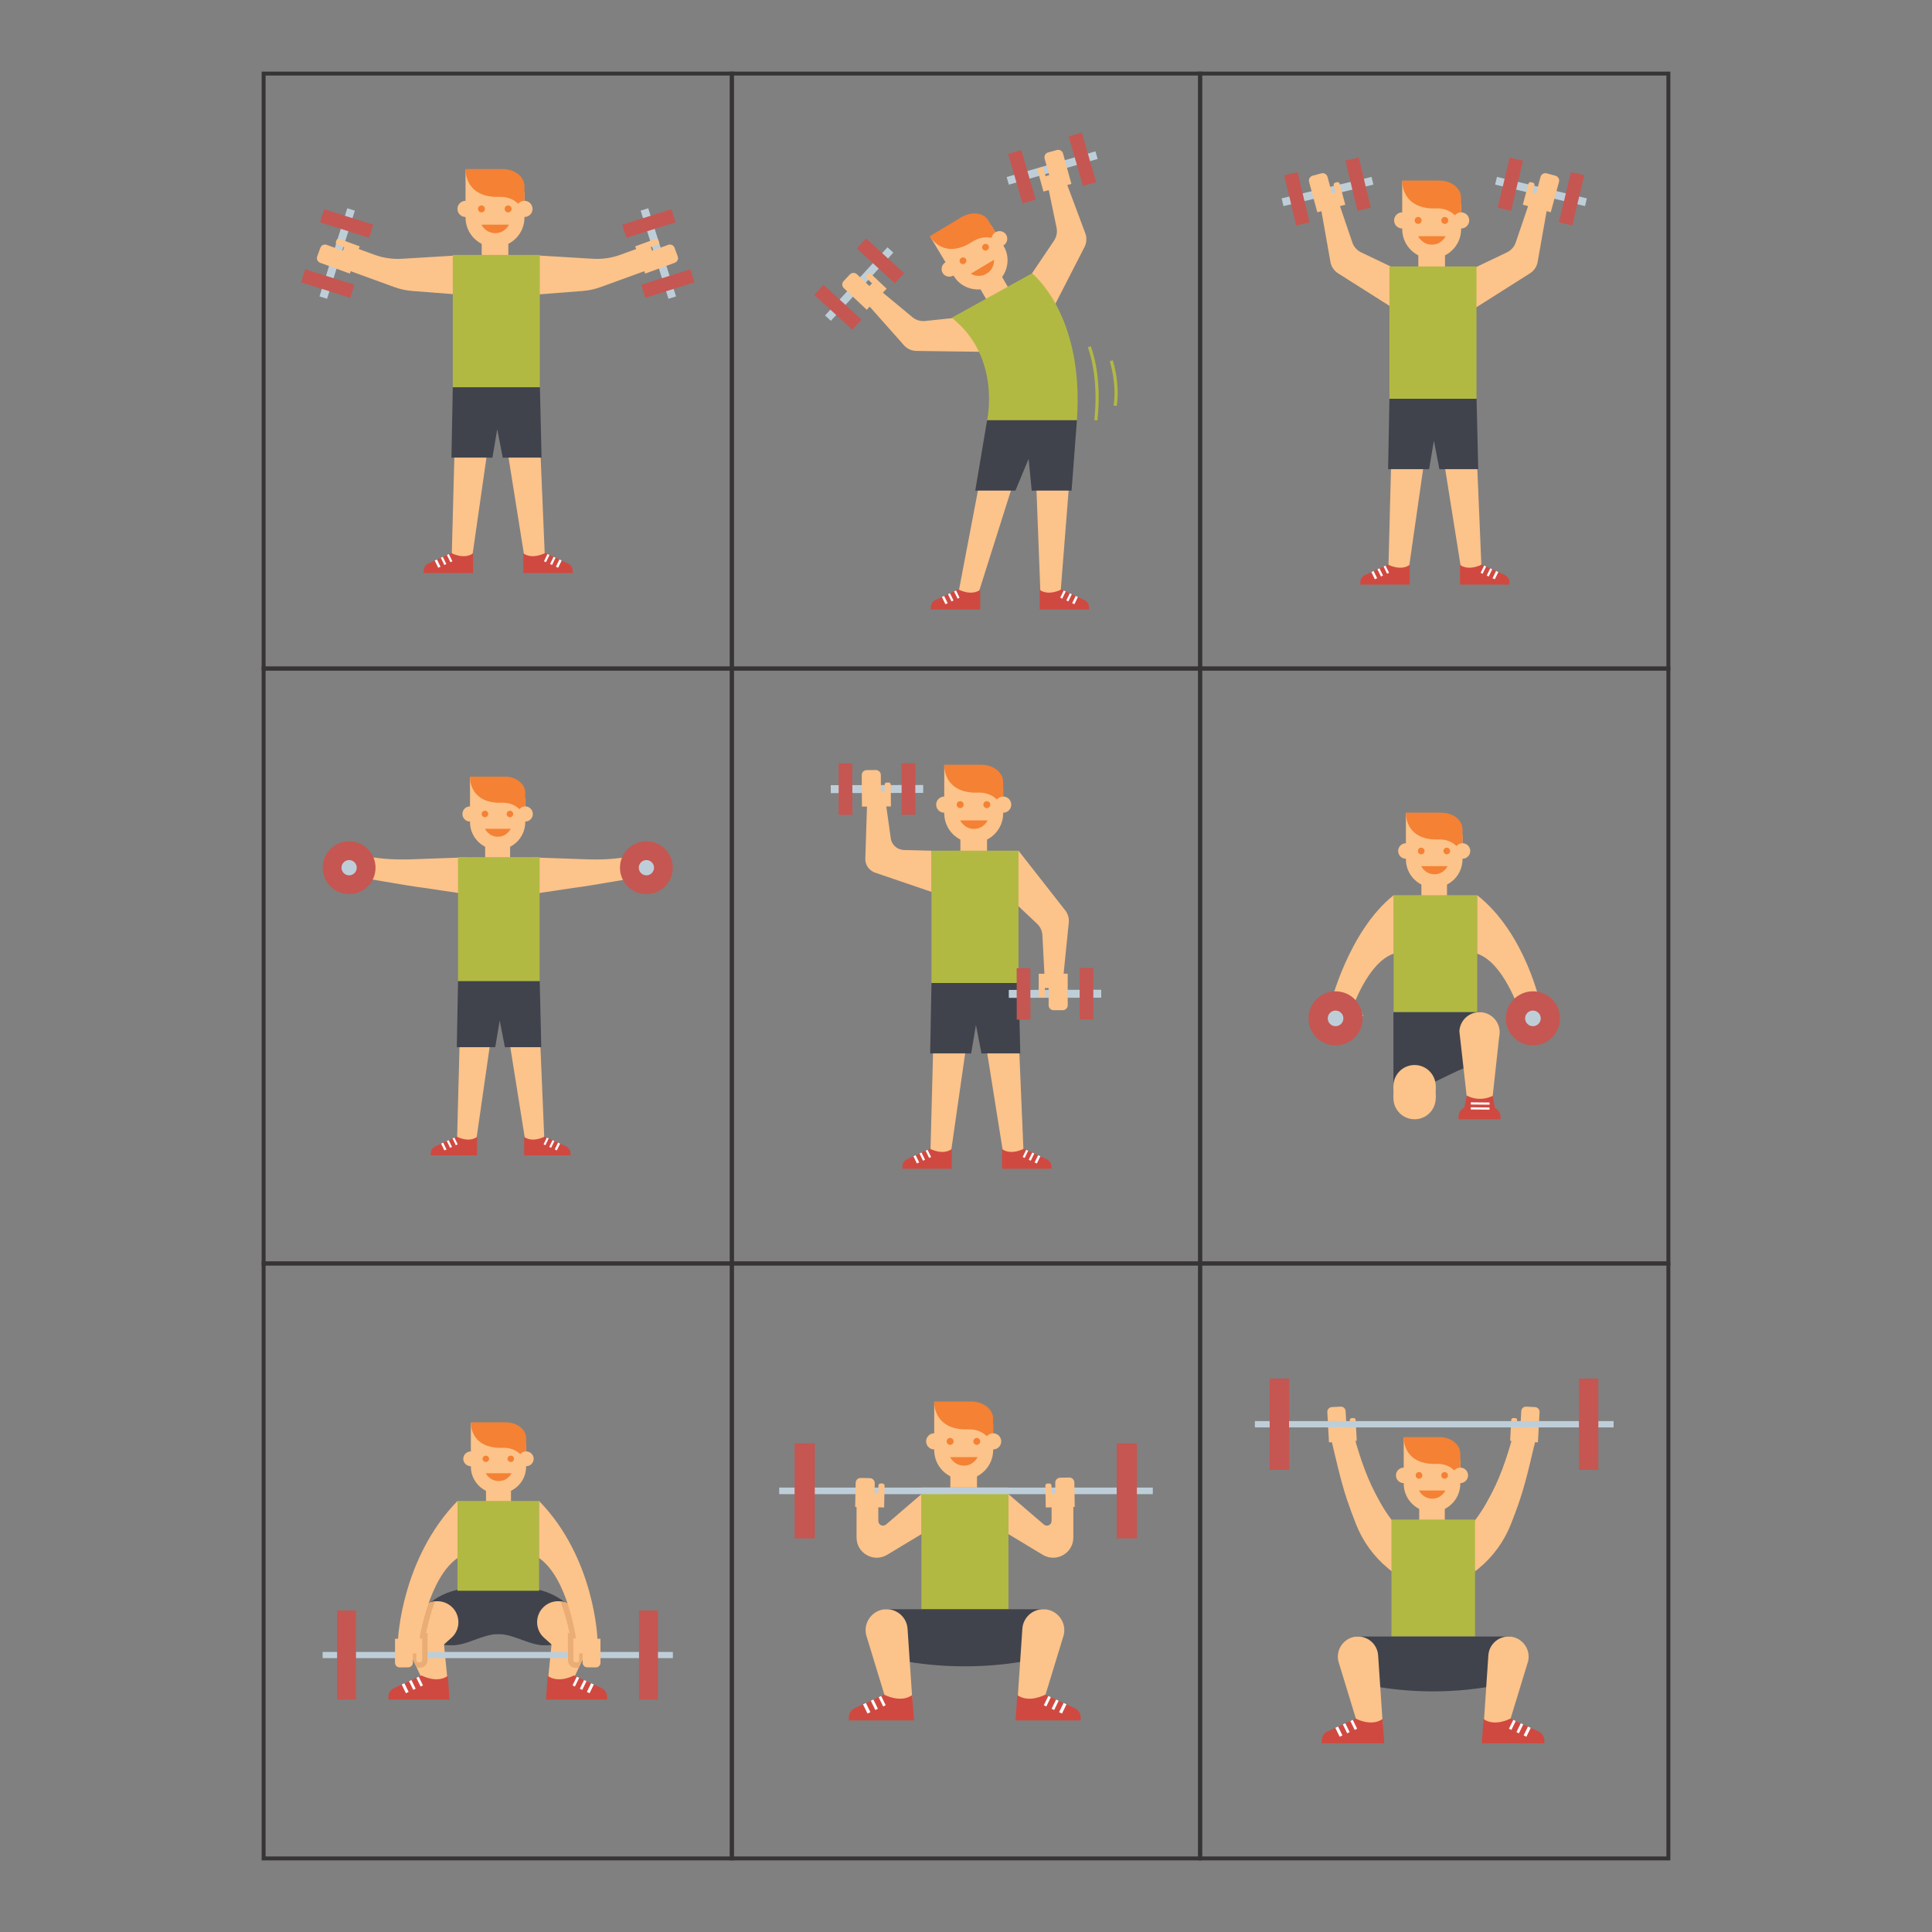 <?xml version="1.0" encoding="UTF-8"?>
<!DOCTYPE svg PUBLIC "-//W3C//DTD SVG 1.1//EN" "http://www.w3.org/Graphics/SVG/1.1/DTD/svg11.dtd">
<!-- Creator: CorelDRAW 2018 (64-Bit) -->
<svg xmlns="http://www.w3.org/2000/svg" xml:space="preserve" width="3.413in" height="3.413in" version="1.1" style="shape-rendering:geometricPrecision; text-rendering:geometricPrecision; image-rendering:optimizeQuality; fill-rule:evenodd; clip-rule:evenodd"
viewBox="0 0 3413.33 3413.33"
 xmlns:xlink="http://www.w3.org/1999/xlink">
 <rect x="0" y="0" width="3413.33" height="3413.33" fill="#808080" stroke="none"/>
 <defs>
  <style type="text/css">
   <![CDATA[
    .str0 {stroke:#373435;stroke-width:6.94;stroke-miterlimit:2.613}
    .fil0 {fill:none}
    .fil6 {fill:#FEFEFE;fill-rule:nonzero}
    .fil1 {fill:#FCC38A;fill-rule:nonzero}
    .fil2 {fill:#F48134;fill-rule:nonzero}
    .fil10 {fill:#E9AD75;fill-rule:nonzero}
    .fil9 {fill:#E3A973;fill-rule:nonzero}
    .fil5 {fill:#D04940;fill-rule:nonzero}
    .fil8 {fill:#C65651;fill-rule:nonzero}
    .fil7 {fill:#BECED9;fill-rule:nonzero}
    .fil3 {fill:#B2B943;fill-rule:nonzero}
    .fil4 {fill:#40434C;fill-rule:nonzero}
   ]]>
  </style>
 </defs>
 <g id="Layer_x0020_1">
  <rect class="fil0" x="-0" y="-0" width="3413.33" height="3413.33"/>
  <g id="_1874316295680">
   <g>
    <path class="fil1" d="M1786.64 1589.04l44.81 42.29c6.14,5.4 9.81,13.06 10.19,21.22l3.87 74.38 33 -0.63 9.83 -97.33c0.57,-8.12 -2.17,-16.12 -7.61,-22.18l-81.31 -103.86 -12.78 86.12z"/>
    <path class="fil1" d="M1720.29 1488.95l0 0c-28.76,0 -52.07,-23.31 -52.07,-52.07l0 -84.43 104.14 39.8 0 44.63c0,28.76 -23.31,52.07 -52.07,52.07z"/>
    <path class="fil2" d="M1668.24 1351.14c0,0 -2.69,46 51.05,49.19l11.03 0c10.55,0 20.63,3.43 27.89,9.47l14.15 11.78 0 -40.02c0,-8.21 -4.2,-16.08 -11.64,-21.81l0 0c-7.18,-5.53 -16.8,-8.62 -26.83,-8.62l-65.65 0z"/>
    <path class="fil2" d="M1702.5 1421.58c0,3.38 -2.74,6.12 -6.12,6.12 -3.38,0 -6.13,-2.74 -6.13,-6.12 0,-3.38 2.74,-6.13 6.13,-6.13 3.38,0 6.12,2.74 6.12,6.13z"/>
    <path class="fil2" d="M1749.59 1421.58c0,3.38 -2.74,6.12 -6.13,6.12 -3.38,0 -6.12,-2.74 -6.12,-6.12 0,-3.38 2.74,-6.13 6.12,-6.13 3.39,0 6.13,2.74 6.13,6.13z"/>
    <path class="fil2" d="M1696.38 1449.47c0,0 7.1,14.91 24.37,14.91 17.27,0 24.13,-14.91 24.13,-14.91l-48.5 0z"/>
    <path class="fil1" d="M1786.64 1421.58c0,7.88 -6.39,14.28 -14.28,14.28 -7.89,0 -14.28,-6.39 -14.28,-14.28 0,-7.89 6.39,-14.28 14.28,-14.28 7.89,0 14.28,6.39 14.28,14.28z"/>
    <path class="fil1" d="M1682.5 1421.58c0,7.88 -6.39,14.28 -14.28,14.28 -7.88,0 -14.28,-6.39 -14.28,-14.28 0,-7.89 6.39,-14.28 14.28,-14.28 7.89,0 14.28,6.39 14.28,14.28z"/>
    <polygon class="fil1" points="1696.75,1515.6 1743.83,1515.6 1743.83,1473.04 1696.75,1473.04 "/>
    <polygon class="fil3" points="1645.68,1736.7 1799.42,1736.7 1799.42,1502.93 1645.68,1502.93 "/>
    <polygon class="fil4" points="1645.68,1736.7 1643.32,1861.09 1715.76,1861.09 1724.22,1810.81 1733.97,1861.09 1802.53,1861.09 1799.63,1736.7 "/>
    <polygon class="fil1" points="1800.96,1861.09 1808.74,2045.25 1773.59,2045.25 1744.2,1861.09 "/>
    <polygon class="fil1" points="1705.18,1861.09 1678.72,2045.25 1643.59,2045.25 1648.43,1861.09 "/>
    <path class="fil5" d="M1857.56 2064.97l0 -4.01c0,-5.68 -3.37,-10.81 -8.59,-13.06l-40.04 -18.41c0,0 -22.29,12.3 -38.59,0.64l0 34.84 87.22 0z"/>
    <polygon class="fil6" points="1827.86,2053.69 1831.83,2055.57 1838.04,2042.84 1834.07,2040.96 "/>
    <polygon class="fil6" points="1817.55,2048.96 1821.06,2050.68 1827.28,2037.95 1823.76,2036.24 "/>
    <polygon class="fil6" points="1806.82,2044.09 1810.3,2045.79 1816.51,2033.06 1813.03,2031.37 "/>
    <path class="fil5" d="M1594.25 2064.97l0 -4.01c0,-5.68 3.37,-10.81 8.59,-13.06l40.04 -18.41c0,0 22.29,12.3 38.59,0.64l0 34.84 -87.22 0z"/>
    <polygon class="fil6" points="1623.95,2053.69 1619.98,2055.57 1613.77,2042.84 1617.74,2040.96 "/>
    <polygon class="fil6" points="1634.27,2048.96 1630.75,2050.68 1624.54,2037.95 1628.06,2036.24 "/>
    <polygon class="fil6" points="1644.99,2044.09 1641.52,2045.79 1635.31,2033.06 1638.78,2031.37 "/>
    <polygon class="fil7" points="1467.75,1401.19 1631.06,1400.87 1631.03,1386.86 1467.72,1387.18 "/>
    <polygon class="fil8" points="1481.77,1439.7 1505.97,1439.65 1505.8,1348.57 1481.59,1348.62 "/>
    <polygon class="fil8" points="1592.98,1439.48 1617.19,1439.43 1617.01,1348.35 1592.8,1348.4 "/>
    <path class="fil1" d="M1645.68 1502.93l-48.91 -1.18c-11.64,-0.54 -21.57,-9.2 -23,-20.76 -0.01,-0.08 -0.02,-0.16 -0.03,-0.24l-8.95 -63.66 -32.89 2.89 -3.15 97.77c0,0.08 0,0.16 0,0.24 0.07,11.25 7.88,21 18.65,24.23l98.26 33.5 0 -72.79z"/>
    <path class="fil1" d="M1556.4 1399.58l6.63 -0.04 -0.08 -13.27c-0.01,-2.02 1.62,-3.68 3.65,-3.69l3.5 -0.02c2.03,-0.01 3.68,1.62 3.69,3.65l0.24 38.56 -51.21 0.32 -0.35 -55.69c-0.03,-4.87 3.89,-8.83 8.75,-8.86l16.13 -0.1c4.87,-0.03 8.83,3.89 8.86,8.75l0.19 30.39z"/>
    <polygon class="fil7" points="1782.3,1762.96 1945.61,1762.65 1945.59,1748.63 1782.27,1748.95 "/>
    <polygon class="fil8" points="1796.33,1801.46 1820.53,1801.42 1820.35,1710.34 1796.15,1710.39 "/>
    <polygon class="fil8" points="1907.54,1801.25 1931.74,1801.2 1931.56,1710.13 1907.36,1710.17 "/>
    <path class="fil1" d="M1852.6 1745.62l-6.63 0.01 0.02 13.26c0,2.03 -1.63,3.67 -3.66,3.68l-3.51 0c-2.02,0 -3.67,-1.63 -3.67,-3.66l-0.07 -38.57 51.22 -0.09 0.1 55.69c0.01,4.86 -3.93,8.81 -8.79,8.82l-16.13 0.03c-4.86,0.01 -8.81,-3.93 -8.82,-8.79l-0.06 -30.39z"/>
   </g>
   <g>
    <polygon class="fil7" points="1180.98,527.91 1131.87,372.14 1145.23,367.93 1194.34,523.69 "/>
    <polygon class="fil8" points="1140.04,526.18 1132.76,503.1 1219.6,475.72 1226.88,498.81 "/>
    <polygon class="fil8" points="1106.6,420.11 1099.33,397.03 1186.17,369.65 1193.44,392.74 "/>
    <polygon class="fil7" points="577.83,527.91 626.93,372.14 613.57,367.93 564.47,523.69 "/>
    <polygon class="fil8" points="618.76,526.18 626.03,503.1 539.2,475.72 531.92,498.81 "/>
    <polygon class="fil8" points="652.2,420.11 659.48,397.03 572.64,369.65 565.36,392.74 "/>
    <path class="fil1" d="M1151.96 442.98l-2.25 -6.23 12.45 -4.55c1.91,-0.69 2.88,-2.8 2.19,-4.7l-1.2 -3.3c-0.69,-1.91 -2.8,-2.89 -4.7,-2.19l-36.23 13.22 17.54 48.15 52.31 -19.08c4.58,-1.67 6.94,-6.72 5.27,-11.3l-5.52 -15.17c-1.68,-4.57 -6.73,-6.93 -11.29,-5.26l-28.57 10.41z"/>
    <path class="fil1" d="M942.27 450.83l105.39 6.36c16.32,0.98 32.67,-1.39 48.04,-6.98l49.8 -18.09 14.26 39.21 -98.76 35.9c-10.16,3.7 -20.78,6 -31.57,6.83l-96.45 7.51 9.31 -70.74z"/>
    <path class="fil1" d="M605.79 442.98l2.27 -6.23 -12.46 -4.55c-1.9,-0.69 -2.88,-2.8 -2.19,-4.7l1.2 -3.3c0.69,-1.91 2.8,-2.89 4.7,-2.19l36.23 13.22 -17.53 48.15 -52.32 -19.08c-4.57,-1.67 -6.93,-6.72 -5.26,-11.3l5.52 -15.17c1.66,-4.57 6.72,-6.93 11.28,-5.26l28.56 10.41z"/>
    <path class="fil1" d="M815.48 450.83l-105.37 6.36c-16.32,0.98 -32.69,-1.39 -48.06,-6.98l-49.78 -18.09 -14.26 39.21 98.76 35.9c10.16,3.7 20.78,6 31.55,6.83l96.45 7.51 -9.31 -70.74z"/>
    <path class="fil1" d="M874.54 436.45l0 0c-28.75,0 -52.07,-23.31 -52.07,-52.07l0 -84.43 104.14 39.8 0 44.63c0,28.76 -23.32,52.07 -52.07,52.07z"/>
    <path class="fil2" d="M822.5 298.64c0,0 -2.68,46 51.06,49.19l11.03 0c10.54,0 20.62,3.43 27.88,9.47l14.15 11.78 0 -40.02c0,-8.21 -4.2,-16.08 -11.64,-21.81l0 0c-7.18,-5.52 -16.81,-8.62 -26.83,-8.62l-65.65 0z"/>
    <path class="fil2" d="M856.76 369.08c0,3.38 -2.74,6.13 -6.13,6.13 -3.39,0 -6.12,-2.74 -6.12,-6.13 0,-3.38 2.74,-6.13 6.12,-6.13 3.39,0 6.13,2.74 6.13,6.13z"/>
    <path class="fil2" d="M903.84 369.08c0,3.38 -2.74,6.13 -6.12,6.13 -3.39,0 -6.12,-2.74 -6.12,-6.13 0,-3.38 2.74,-6.13 6.12,-6.13 3.39,0 6.12,2.74 6.12,6.13z"/>
    <path class="fil2" d="M850.64 396.97c0,0 7.1,14.91 24.37,14.91 17.28,0 24.13,-14.91 24.13,-14.91l-48.5 0z"/>
    <path class="fil1" d="M940.89 369.08c0,7.89 -6.39,14.28 -14.28,14.28 -7.89,0 -14.28,-6.39 -14.28,-14.28 0,-7.89 6.39,-14.28 14.28,-14.28 7.89,0 14.28,6.39 14.28,14.28z"/>
    <path class="fil1" d="M836.75 369.08c0,7.89 -6.39,14.28 -14.28,14.28 -7.89,0 -14.28,-6.39 -14.28,-14.28 0,-7.89 6.39,-14.28 14.28,-14.28 7.89,0 14.28,6.39 14.28,14.28z"/>
    <polygon class="fil1" points="851,463.1 898.09,463.1 898.09,420.54 851,420.54 "/>
    <polygon class="fil3" points="799.93,684.2 953.68,684.2 953.68,450.43 799.93,450.43 "/>
    <polygon class="fil4" points="799.93,684.2 797.58,808.59 870.02,808.59 878.48,758.31 888.23,808.59 956.78,808.59 953.89,684.2 "/>
    <polygon class="fil1" points="955.22,808.59 962.99,992.75 927.85,992.75 898.47,808.59 "/>
    <polygon class="fil1" points="859.44,808.59 832.98,992.75 797.84,992.75 802.69,808.59 "/>
    <path class="fil5" d="M1011.81 1012.47l0 -4.02c0,-5.68 -3.37,-10.81 -8.58,-13.06l-40.04 -18.41c0,0 -22.28,12.3 -38.61,0.64l0 34.84 87.23 0z"/>
    <polygon class="fil6" points="982.11,1001.19 986.08,1003.06 992.29,990.34 988.33,988.46 "/>
    <polygon class="fil6" points="971.81,996.46 975.31,998.18 981.52,985.45 978.01,983.73 "/>
    <polygon class="fil6" points="961.08,991.59 964.55,993.29 970.76,980.56 967.29,978.87 "/>
    <path class="fil5" d="M748.51 1012.47l0 -4.02c0,-5.68 3.37,-10.81 8.58,-13.06l40.04 -18.41c0,0 22.3,12.3 38.61,0.64l0 34.84 -87.23 0z"/>
    <polygon class="fil6" points="778.21,1001.19 774.24,1003.06 768.04,990.34 772.01,988.46 "/>
    <polygon class="fil6" points="788.51,996.46 785,998.18 778.8,985.45 782.31,983.73 "/>
    <polygon class="fil6" points="799.24,991.59 795.77,993.29 789.57,980.56 793.04,978.87 "/>
   </g>
   <g>
    <path class="fil1" d="M2686.09 2522.24l-6.37 -0.35 0.69 -12.72c0.1,-1.94 -1.38,-3.6 -3.33,-3.7l-3.37 -0.19c-1.93,-0.11 -3.59,1.38 -3.71,3.32l-2.01 36.97 49.13 2.71 2.9 -53.4c0.26,-4.67 -3.33,-8.65 -7.99,-8.91l-15.47 -0.85c-4.66,-0.26 -8.66,3.31 -8.9,7.98l-1.58 29.14z"/>
    <path class="fil1" d="M2471.37 2701.81c0.34,-2.41 -9.59,-12.24 -11.31,-14.52 -3.93,-5.23 -7.74,-10.55 -11.35,-16.01 -6.85,-10.34 -12.81,-21.31 -18.57,-32.29 -19.87,-37.95 -31.43,-77.67 -42.62,-118.78l-39.01 9.08c10.14,40.17 18.21,80.94 31.29,120.31 4.81,14.45 10.22,28.73 15.8,42.96 11.98,30.49 31.49,57.46 56.75,78.31l6.75 5.57c0,0 12.29,-74.62 12.29,-74.64z"/>
    <path class="fil1" d="M2378.97 2522.24l6.35 -0.35 -0.69 -12.72c-0.1,-1.94 1.38,-3.6 3.32,-3.7l3.37 -0.19c1.95,-0.11 3.61,1.38 3.71,3.32l2.01 36.97 -49.11 2.71 -2.92 -53.4c-0.24,-4.67 3.32,-8.65 7.99,-8.91l15.47 -0.85c4.67,-0.26 8.66,3.31 8.9,7.98l1.6 29.14z"/>
    <path class="fil1" d="M2593.7 2701.81c-0.37,-2.41 9.57,-12.24 11.29,-14.52 3.93,-5.23 7.75,-10.55 11.37,-16.01 6.83,-10.34 12.8,-21.31 18.56,-32.29 19.87,-37.95 31.43,-77.67 42.62,-118.78l39.03 9.08c-10.16,40.17 -18.23,80.94 -31.3,120.31 -4.81,14.45 -10.22,28.73 -15.8,42.96 -11.98,30.49 -31.47,57.46 -56.76,78.31l-6.75 5.57c0,0 -12.27,-74.62 -12.27,-74.64z"/>
    <path class="fil1" d="M2529.99 2671.28l0 0c-27.62,0 -50,-22.39 -50,-50l0 -81.07 99.98 38.21 0 42.86c0,27.61 -22.39,50 -49.98,50z"/>
    <path class="fil2" d="M2480.01 2538.95c0,0 -2.59,44.17 49.01,47.23l10.6 0c10.12,0 19.79,3.29 26.76,9.09l13.59 11.32 0 -38.43c0,-7.89 -4.02,-15.44 -11.17,-20.94l0 0c-6.89,-5.31 -16.14,-8.28 -25.75,-8.28l-63.04 0z"/>
    <path class="fil2" d="M2512.89 2606.59c0,3.25 -2.63,5.88 -5.88,5.88 -3.24,0 -5.88,-2.63 -5.88,-5.88 0,-3.25 2.64,-5.88 5.88,-5.88 3.24,0 5.88,2.63 5.88,5.88z"/>
    <path class="fil2" d="M2558.11 2606.59c0,3.25 -2.63,5.88 -5.88,5.88 -3.24,0 -5.88,-2.63 -5.88,-5.88 0,-3.25 2.64,-5.88 5.88,-5.88 3.24,0 5.88,2.63 5.88,5.88z"/>
    <path class="fil2" d="M2507.02 2633.37c0,0 6.81,14.31 23.4,14.31 16.59,0 23.18,-14.31 23.18,-14.31l-46.57 0z"/>
    <path class="fil1" d="M2593.7 2606.59c0,7.57 -6.15,13.7 -13.73,13.7 -7.56,0 -13.7,-6.14 -13.7,-13.7 0,-7.57 6.14,-13.71 13.7,-13.71 7.58,0 13.73,6.14 13.73,13.71z"/>
    <path class="fil1" d="M2493.69 2606.59c0,7.57 -6.14,13.7 -13.7,13.7 -7.58,0 -13.71,-6.14 -13.71,-13.7 0,-7.57 6.13,-13.71 13.71,-13.71 7.56,0 13.7,6.14 13.7,13.71z"/>
    <polygon class="fil1" points="2507.38,2696.87 2552.57,2696.87 2552.57,2656 2507.38,2656 "/>
    <polygon class="fil3" points="2458.33,2891.32 2605.96,2891.32 2605.96,2684.7 2458.33,2684.7 "/>
    <polygon class="fil7" points="2217.04,2521.86 2850.81,2521.86 2850.81,2510.7 2217.04,2510.7 "/>
    <path class="fil4" d="M2667.85 2891.32l-272.09 0 0 82.81 40.78 6.52c62.88,10.06 126.97,10.09 189.87,0.07l41.44 -6.6 0 -82.81z"/>
    <path class="fil1" d="M2364.52 2934.98l34.19 111.94 44.3 0 -8.19 -121.83c-0.99,-18.93 -16.63,-33.78 -35.58,-33.78l0 0c-22.91,0 -39.88,21.33 -34.71,43.66z"/>
    <path class="fil1" d="M2699.78 2934.98l-34.2 111.94 -44.28 0 8.19 -121.83c0.99,-18.93 16.63,-33.78 35.58,-33.78l0 0c22.91,0 39.88,21.33 34.71,43.66z"/>
    <polygon class="fil8" points="2243.16,2596.94 2277.41,2596.94 2277.41,2435.63 2243.16,2435.63 "/>
    <polygon class="fil8" points="2789.58,2596.94 2823.83,2596.94 2823.83,2435.63 2789.58,2435.63 "/>
    <path class="fil5" d="M2728.49 3079.93l0 -4.94c0,-7 -4.18,-13.33 -10.59,-16.1l-49.37 -22.69c0,0 -27.48,15.16 -47.57,0.79l-3.04 42.94 110.57 0z"/>
    <polygon class="fil6" points="2691.87,3066.02 2696.76,3068.33 2704.42,3052.65 2699.52,3050.33 "/>
    <polygon class="fil6" points="2679.16,3060.19 2683.5,3062.3 2691.14,3046.61 2686.8,3044.5 "/>
    <polygon class="fil6" points="2665.94,3054.19 2670.22,3056.28 2677.88,3040.59 2673.58,3038.5 "/>
    <path class="fil5" d="M2335.11 3079.93l0 -4.94c0,-7 4.16,-13.33 10.59,-16.1l49.37 -22.69c0,0 27.48,15.16 47.57,0.79l3.04 42.94 -110.57 0z"/>
    <polygon class="fil6" points="2371.73,3066.02 2366.83,3068.33 2359.18,3052.65 2364.07,3050.33 "/>
    <polygon class="fil6" points="2384.44,3060.19 2380.11,3062.3 2372.46,3046.61 2376.8,3044.5 "/>
    <polygon class="fil6" points="2397.67,3054.19 2393.39,3056.28 2385.72,3040.59 2390.02,3038.5 "/>
   </g>
   <g>
    <path class="fil1" d="M2533.85 1568.18l0 0c-27.61,0 -50,-22.39 -50,-50l0 -81.07 100 38.21 0 42.86c0,27.61 -22.39,50 -50,50z"/>
    <path class="fil2" d="M2483.87 1435.85c0,0 -2.57,44.17 49.03,47.23l10.59 0c10.14,0 19.81,3.29 26.78,9.09l13.59 11.31 0 -38.43c0,-7.89 -4.04,-15.44 -11.17,-20.94l0 0c-6.89,-5.31 -16.14,-8.28 -25.77,-8.28l-63.04 0z"/>
    <path class="fil2" d="M2516.78 1503.49c0,3.25 -2.64,5.88 -5.88,5.88 -3.26,0 -5.88,-2.63 -5.88,-5.88 0,-3.25 2.61,-5.88 5.88,-5.88 3.24,0 5.88,2.63 5.88,5.88z"/>
    <path class="fil2" d="M2561.97 1503.49c0,3.25 -2.61,5.88 -5.88,5.88 -3.24,0 -5.88,-2.63 -5.88,-5.88 0,-3.25 2.64,-5.88 5.88,-5.88 3.26,0 5.88,2.63 5.88,5.88z"/>
    <path class="fil2" d="M2510.89 1530.27c0,0 6.81,14.31 23.4,14.31 16.58,0 23.17,-14.31 23.17,-14.31l-46.57 0z"/>
    <path class="fil1" d="M2597.56 1503.49c0,7.57 -6.14,13.7 -13.7,13.7 -7.57,0 -13.71,-6.14 -13.71,-13.7 0,-7.57 6.14,-13.71 13.71,-13.71 7.56,0 13.7,6.14 13.7,13.71z"/>
    <path class="fil1" d="M2497.56 1503.49c0,7.57 -6.15,13.7 -13.71,13.7 -7.56,0 -13.7,-6.14 -13.7,-13.7 0,-7.57 6.14,-13.71 13.7,-13.71 7.56,0 13.71,6.14 13.71,13.71z"/>
    <polygon class="fil1" points="2511.24,1593.76 2556.46,1593.76 2556.46,1552.9 2511.24,1552.9 "/>
    <polygon class="fil3" points="2462.19,1788.21 2609.84,1788.21 2609.84,1581.6 2462.19,1581.6 "/>
    <path class="fil4" d="M2615.42 1788.21l-153.61 0 0 147.35c74.56,-15.98 92.94,-40.55 152.09,-57.93l0 -6.6 1.52 -82.81z"/>
    <path class="fil1" d="M2408.42 1793.51l-26.81 41.72c-2.21,3.56 -6.06,5.84 -10.34,6.11l-2.88 -9.46c-0.65,-2.72 -0.93,-5.45 -0.93,-8.12 0,-19.12 15.51,-35.56 35.64,-35.56 1.3,0 2.6,0.08 3.85,0.22l-2.13 2.86 3.59 2.22z"/>
    <path class="fil1" d="M2648.61 1831.88l-12.25 111.94 -44.3 0 -13.75 -121.83c1,-18.93 16.63,-33.78 35.59,-33.78l0 0c22.93,0 39.88,21.33 34.71,43.67z"/>
    <path class="fil9" d="M2408.42 1793.51l-26.81 41.72c-2.21,3.56 -6.06,5.84 -10.34,6.11l-2.88 -9.46c-0.65,-2.72 -0.93,-5.45 -0.93,-8.12 0,-19.12 15.51,-35.56 35.64,-35.56 1.3,0 2.6,0.08 3.85,0.22l-2.13 2.86 3.59 2.22z"/>
    <path class="fil1" d="M2462.19 1581.6c-79.87,63.53 -111.76,193.37 -111.76,193.37l-5.23 -1.63 -13.44 41.39c-1.4,4.46 1.09,9.2 5.56,10.58l14.8 4.6c4.46,1.39 9.19,-1.11 10.58,-5.56l4.83 -15.81 6.08 1.89 -3.77 12.16c-0.59,1.86 0.44,3.83 2.31,4.41l3.22 1c1.85,0.58 3.81,-0.46 4.4,-2.31l12.39 -37.73 -4.68 -1.45c0,0 27.63,-85.93 74.72,-101.58l0 -103.31z"/>
    <path class="fil9" d="M2663.61 1793.51l26.81 41.72c2.21,3.56 6.06,5.84 10.34,6.11l2.88 -9.46c0.65,-2.72 0.93,-5.45 0.93,-8.12 0,-19.12 -15.51,-35.56 -35.65,-35.56 -1.3,0 -2.59,0.08 -3.85,0.22l2.11 2.86 -3.57 2.22z"/>
    <path class="fil1" d="M2609.84 1581.6c85.89,67.67 111.76,193.37 111.76,193.37l5.23 -1.63 13.44 41.39c1.4,4.46 -1.09,9.2 -5.56,10.58l-14.8 4.6c-4.46,1.39 -9.19,-1.11 -10.58,-5.56l-4.85 -15.81 -6.06 1.89 3.77 12.16c0.59,1.86 -0.45,3.83 -2.31,4.41l-3.22 1c-1.85,0.58 -3.81,-0.46 -4.4,-2.31l-12.39 -37.73 4.68 -1.45c0,0 -27.66,-85.93 -74.72,-101.58l0 -103.31z"/>
    <path class="fil8" d="M2407.39 1799.2c0,26.4 -21.41,47.8 -47.79,47.8 -26.4,0 -47.81,-21.4 -47.81,-47.8 0,-26.39 21.41,-47.79 47.81,-47.79 26.38,0 47.79,21.4 47.79,47.79z"/>
    <path class="fil7" d="M2373.38 1799.2c0,7.62 -6.18,13.79 -13.79,13.79 -7.62,0 -13.81,-6.17 -13.81,-13.79 0,-7.61 6.19,-13.79 13.81,-13.79 7.61,0 13.79,6.17 13.79,13.79z"/>
    <path class="fil8" d="M2756.07 1799.2c0,26.4 -21.39,47.8 -47.79,47.8 -26.38,0 -47.79,-21.4 -47.79,-47.8 0,-26.39 21.41,-47.79 47.79,-47.79 26.4,0 47.79,21.4 47.79,47.79z"/>
    <path class="fil7" d="M2722.07 1799.2c0,7.62 -6.17,13.79 -13.79,13.79 -7.6,0 -13.79,-6.17 -13.79,-13.79 0,-7.61 6.19,-13.79 13.79,-13.79 7.62,0 13.79,6.17 13.79,13.79z"/>
    <path class="fil5" d="M2641.13 1957.49l-3.91 -21.49c0,0 -0.67,0.35 -1.85,0.89 -13.38,6.13 -28.87,5.98 -42.15,-0.4 -1.18,-0.56 -1.8,-0.93 -1.8,-0.93l-4.34 21.41c-6.1,2.57 -10.09,8.51 -10.16,15.13l-0.04 5.39 74.07 0 0.06 -4.67c0.06,-6.62 -3.81,-12.64 -9.87,-15.32z"/>
    <polygon class="fil6" points="2631.62,1951.66 2598.53,1951.35 2598.57,1947.52 2631.66,1947.84 "/>
    <polygon class="fil6" points="2631.54,1960.44 2598.45,1960.13 2598.49,1956.3 2631.58,1956.62 "/>
    <path class="fil1" d="M2536.52 1940.13c0,20.63 -16.73,37.35 -37.35,37.35 -20.64,0 -37.37,-16.72 -37.37,-37.35 0,-20.63 16.73,-37.35 37.37,-37.35 20.62,0 37.35,16.72 37.35,37.35z"/>
    <path class="fil1" d="M2536.52 1918.95c0,20.63 -16.73,37.35 -37.35,37.35 -20.64,0 -37.37,-16.72 -37.37,-37.35 0,-20.63 16.73,-37.35 37.37,-37.35 20.62,0 37.35,16.72 37.35,37.35z"/>
    <polygon class="fil1" points="2461.81,1940.13 2536.52,1940.13 2536.52,1918.95 2461.81,1918.95 "/>
   </g>
   <g>
    <path class="fil4" d="M1009.6 2899.67l-40.47 6.44c-29.43,4.68 -59.1,-19.48 -88.79,-19.31 -29.69,-0.17 -59.39,23.99 -88.79,19.31l-40.47 -6.44 15.02 -68.59 45.07 -20.43 5.25 -0.89 58.57 -9.94 3.57 0 1.79 0.26 64 9.7 4.83 0.72 0.3 0.13 45.09 20.45 15.04 68.59z"/>
    <path class="fil4" d="M1013.41 2899.67l-40.47 6.44c-29.43,4.68 -62.9,-19.48 -92.59,-19.31 -29.69,-0.17 -65.09,23.99 -94.5,19.31l-40.47 -6.44 15.02 -68.59 0 0c17.25,-13.46 37.9,-21.87 59.65,-24.29l60.3 -6.72 1.79 -0.26 3.56 0 54.09 6.76c21.28,2.65 41.43,11.05 58.31,24.28l0.29 0.23 15.04 68.59z"/>
    <path class="fil1" d="M1044.57 2899.25l-33.38 71.28 -43.25 0 8 -80.93c0.96,-18.48 16.23,-32.98 34.74,-32.98l0 0c22.38,0 38.94,20.83 33.89,42.63z"/>
    <path class="fil5" d="M1072.6 3002.75l0 -4.83c0,-6.83 -4.06,-13.01 -10.34,-15.72l-48.19 -22.15c0,0 -26.83,14.8 -46.45,0.77l-2.97 41.93 107.95 0z"/>
    <polygon class="fil6" points="1036.85,2989.17 1041.63,2991.43 1049.11,2976.11 1044.33,2973.85 "/>
    <polygon class="fil6" points="1024.44,2983.48 1028.68,2985.54 1036.15,2970.23 1031.91,2968.16 "/>
    <polygon class="fil6" points="1011.53,2977.61 1015.72,2979.66 1023.19,2964.34 1019.01,2962.3 "/>
    <path class="fil1" d="M880.69 2639.04l0 0c-26.96,0 -48.81,-21.35 -48.81,-47.7l0 -77.34 97.63 36.45 0 40.89c0,26.35 -21.86,47.7 -48.82,47.7z"/>
    <path class="fil2" d="M831.89 2512.8c0,0 -2.52,42.14 47.86,45.06l10.35 0c9.88,0 19.33,3.14 26.14,8.68l13.27 10.79 0 -36.65c0,-7.52 -3.94,-14.73 -10.91,-19.98l0 0c-6.73,-5.06 -15.75,-7.89 -25.15,-7.89l-61.55 0z"/>
    <path class="fil2" d="M864.02 2577.33c0,3.1 -2.57,5.61 -5.74,5.61 -3.17,0 -5.74,-2.51 -5.74,-5.61 0,-3.1 2.57,-5.61 5.74,-5.61 3.17,0 5.74,2.51 5.74,5.61z"/>
    <path class="fil2" d="M908.15 2577.33c0,3.1 -2.57,5.61 -5.74,5.61 -3.17,0 -5.74,-2.51 -5.74,-5.61 0,-3.1 2.57,-5.61 5.74,-5.61 3.17,0 5.74,2.51 5.74,5.61z"/>
    <path class="fil2" d="M858.27 2602.88c0,0 6.65,13.65 22.85,13.65 16.19,0 22.63,-13.65 22.63,-13.65l-45.47 0z"/>
    <path class="fil1" d="M942.89 2577.33c0,7.22 -5.99,13.08 -13.38,13.08 -7.39,0 -13.39,-5.85 -13.39,-13.08 0,-7.22 5.99,-13.07 13.39,-13.07 7.39,0 13.38,5.85 13.38,13.07z"/>
    <path class="fil1" d="M845.26 2577.33c0,7.22 -5.99,13.08 -13.38,13.08 -7.39,0 -13.39,-5.85 -13.39,-13.08 0,-7.22 5.99,-13.07 13.39,-13.07 7.39,0 13.38,5.85 13.38,13.07z"/>
    <polygon class="fil1" points="858.62,2663.46 902.76,2663.46 902.76,2624.47 858.62,2624.47 "/>
    <polygon class="fil3" points="808.27,2810.45 952.41,2810.45 952.41,2651.79 808.27,2651.79 "/>
    <path class="fil1" d="M1014.11 2841.93l24.31 28.5 -63.42 35.35 -13.66 -12.14c-19.04,-16.92 -15.7,-47.56 6.52,-60l0 0c15.42,-8.62 34.78,-5.15 46.25,8.28z"/>
    <path class="fil1" d="M714.24 2899.25l33.38 71.28 43.25 0 -8 -80.93c-0.96,-18.48 -16.23,-32.98 -34.74,-32.98l0 0c-22.39,0 -38.94,20.83 -33.89,42.63z"/>
    <path class="fil5" d="M686.2 3002.75l0 -4.83c0,-6.83 4.06,-13.01 10.33,-15.72l48.19 -22.15c0,0 26.83,14.8 46.45,0.77l2.97 41.93 -107.94 0z"/>
    <polygon class="fil6" points="721.95,2989.17 717.17,2991.43 709.7,2976.11 714.48,2973.85 "/>
    <polygon class="fil6" points="734.37,2983.48 730.13,2985.54 722.66,2970.23 726.89,2968.16 "/>
    <polygon class="fil6" points="747.27,2977.62 743.09,2979.66 735.61,2964.34 739.8,2962.3 "/>
    <path class="fil1" d="M744.7 2841.93l-24.31 28.5 63.42 35.35 13.66 -12.14c19.04,-16.92 15.71,-47.56 -6.52,-60l0 0c-15.42,-8.62 -34.78,-5.15 -46.24,8.28z"/>
    <polygon class="fil7" points="570.01,2929.45 1188.8,2929.45 1188.8,2918.55 570.01,2918.55 "/>
    <polygon class="fil8" points="595.51,3002.75 628.94,3002.75 628.94,2845.26 595.51,2845.26 "/>
    <polygon class="fil8" points="1129.01,3002.75 1162.45,3002.75 1162.45,2845.26 1129.01,2845.26 "/>
    <path class="fil10" d="M768.5 2829.21c-9.01,1.06 -17.57,5.42 -23.8,12.74l-21.35 25.04 -0.15 0.15c-0.97,1.01 -1.85,2.06 -2.68,3.16l-0.02 0.02 -0.11 0.13 0.02 0c-4.47,5.89 -7.09,13.17 -7.09,20.91 0,2.6 0.3,5.24 0.91,7.91l22.18 47.37c0.07,-0.11 0.15,-0.25 0.23,-0.36 0.81,0.15 1.65,0.23 2.53,0.23l3.29 -0.04c7.13,-0.07 12.87,-5.95 12.79,-12.93l0.21 -43.55 0.02 -4.89 -2.87 0.04c1.39,-6.73 3.5,-16.08 6.46,-26.75 2.51,-9.05 5.63,-19.03 9.43,-29.18z"/>
    <path class="fil1" d="M808.27 2651.79c-98.57,101.09 -105,243.39 -105,243.39l-5.35 0.06 -0.07 42.48c0.05,4.56 3.79,8.21 8.35,8.17l15.13 -0.17c4.56,-0.05 8.21,-3.79 8.17,-8.35l-0.25 -16.15 6.22 -0.07 0.14 12.44c0.02,1.9 1.57,3.42 3.47,3.4l3.29 -0.04c1.9,-0.02 3.42,-1.57 3.4,-3.48l0.19 -38.78 -4.79 0.05c0,0 16.33,-106.7 67.12,-142.1l0 -100.86z"/>
    <path class="fil10" d="M990.26 2829.21c9.01,1.06 17.57,5.42 23.8,12.74l21.34 25.04 0.16 0.15c0.96,1.01 1.84,2.06 2.68,3.16l0.02 0.02 0.11 0.13 -0.02 0c4.47,5.89 7.09,13.17 7.09,20.91 0,2.6 -0.3,5.24 -0.91,7.91l-22.18 47.37c-0.08,-0.11 -0.15,-0.25 -0.23,-0.36 -0.82,0.15 -1.66,0.23 -2.53,0.23l-3.29 -0.04c-7.13,-0.07 -12.87,-5.95 -12.79,-12.93l-0.21 -43.55 -0.02 -4.89 2.87 0.04c-1.39,-6.73 -3.5,-16.08 -6.46,-26.75 -2.51,-9.05 -5.63,-19.03 -9.43,-29.18z"/>
    <path class="fil1" d="M952.41 2651.79c98.57,101.09 103.08,243.39 103.08,243.39l5.35 0.06 0.07 42.48c-0.05,4.56 -3.78,8.21 -8.34,8.17l-15.13 -0.17c-4.56,-0.05 -8.21,-3.79 -8.16,-8.35l0.25 -16.15 -6.22 -0.07 -0.14 12.44c-0.02,1.9 -1.57,3.42 -3.47,3.4l-3.29 -0.04c-1.9,-0.02 -3.42,-1.57 -3.4,-3.48l-0.19 -38.78 4.79 0.05c0,0 -14.41,-106.7 -65.2,-142.1l0 -100.86z"/>
   </g>
   <g>
    <path class="fil1" d="M623.95 1520.02l1.22 -6.1 -12.2 -2.44c-1.86,-0.37 -3.07,-2.19 -2.7,-4.05l0.64 -3.22c0.37,-1.86 2.18,-3.07 4.04,-2.7l35.46 7.08 -9.38 47.12 -51.2 -10.23c-4.47,-0.89 -7.37,-5.24 -6.48,-9.72l2.96 -14.85c0.89,-4.47 5.24,-7.38 9.7,-6.48l27.94 5.58z"/>
    <path class="fil1" d="M823.81 1514.73l-101.18 3.58 -10.87 0.09c-23.04,0.19 -46.02,-1.97 -68.62,-6.46l-14.73 -2.93 -7.62 38.37c0,0 105.87,18.8 126.85,21.03l84.89 12.65 -8.73 -66.33z"/>
    <path class="fil1" d="M1138.85 1520.02l-1.22 -6.1 12.2 -2.44c1.86,-0.37 3.07,-2.19 2.7,-4.05l-0.64 -3.22c-0.37,-1.86 -2.18,-3.07 -4.04,-2.7l-35.45 7.08 9.38 47.12 51.2 -10.23c4.47,-0.89 7.37,-5.24 6.48,-9.72l-2.96 -14.85c-0.89,-4.47 -5.24,-7.38 -9.71,-6.48l-27.94 5.58z"/>
    <path class="fil1" d="M938.99 1514.73l101.18 3.58 10.87 0.09c23.04,0.19 46.03,-1.97 68.62,-6.46l14.73 -2.93 7.62 38.37c0,0 -105.87,18.8 -126.85,21.03l-84.89 12.65 8.73 -66.33z"/>
    <path class="fil1" d="M879.18 1501.25l0 0c-26.96,0 -48.81,-21.86 -48.81,-48.82l0 -79.15 97.63 37.31 0 41.84c0,26.96 -21.85,48.82 -48.82,48.82z"/>
    <path class="fil2" d="M830.39 1372.05c0,0 -2.52,43.13 47.86,46.12l10.35 0c9.88,0 19.33,3.21 26.14,8.87l13.27 11.05 0 -37.51c0,-7.7 -3.94,-15.07 -10.91,-20.44l0 0c-6.74,-5.18 -15.76,-8.08 -25.15,-8.08l-61.55 0z"/>
    <path class="fil2" d="M862.51 1438.09c0,3.17 -2.57,5.74 -5.74,5.74 -3.17,0 -5.74,-2.57 -5.74,-5.74 0,-3.17 2.57,-5.74 5.74,-5.74 3.17,0 5.74,2.57 5.74,5.74z"/>
    <path class="fil2" d="M906.65 1438.09c0,3.17 -2.57,5.74 -5.74,5.74 -3.17,0 -5.74,-2.57 -5.74,-5.74 0,-3.17 2.57,-5.74 5.74,-5.74 3.17,0 5.74,2.57 5.74,5.74z"/>
    <path class="fil2" d="M856.77 1464.24c0,0 6.65,13.98 22.85,13.98 16.19,0 22.62,-13.98 22.62,-13.98l-45.47 0z"/>
    <path class="fil1" d="M941.38 1438.09c0,7.39 -5.99,13.39 -13.38,13.39 -7.39,0 -13.38,-5.99 -13.38,-13.39 0,-7.39 5.99,-13.38 13.38,-13.38 7.39,0 13.38,5.99 13.38,13.38z"/>
    <path class="fil1" d="M843.75 1438.09c0,7.39 -5.99,13.39 -13.38,13.39 -7.39,0 -13.39,-5.99 -13.39,-13.39 0,-7.39 5.99,-13.38 13.39,-13.38 7.39,0 13.38,5.99 13.38,13.38z"/>
    <polygon class="fil1" points="857.11,1526.23 901.25,1526.23 901.25,1486.33 857.11,1486.33 "/>
    <polygon class="fil3" points="809.23,1514.35 953.37,1514.35 953.37,1733.52 809.23,1733.52 "/>
    <polygon class="fil4" points="809.23,1733.52 807.02,1850.14 874.94,1850.14 882.87,1803 892,1850.14 956.28,1850.14 953.56,1733.52 "/>
    <polygon class="fil1" points="954.81,1850.14 962.1,2022.79 929.16,2022.79 901.6,1850.14 "/>
    <polygon class="fil1" points="865.02,1850.14 840.21,2022.79 807.27,2022.79 811.8,1850.14 "/>
    <path class="fil5" d="M1007.88 2041.28l0 -3.76c0,-5.32 -3.17,-10.13 -8.05,-12.24l-37.54 -17.26c0,0 -20.9,11.53 -36.19,0.6l0 32.67 81.78 0z"/>
    <polygon class="fil6" points="980.03,2030.7 983.76,2032.46 989.57,2020.53 985.85,2018.77 "/>
    <polygon class="fil6" points="970.36,2026.27 973.66,2027.88 979.48,2015.95 976.18,2014.34 "/>
    <polygon class="fil6" points="960.31,2021.7 963.56,2023.3 969.39,2011.37 966.13,2009.78 "/>
    <path class="fil5" d="M761.02 2041.28l0 -3.76c0,-5.32 3.16,-10.13 8.05,-12.24l37.54 -17.26c0,0 20.9,11.53 36.19,0.6l0 32.67 -81.78 0z"/>
    <polygon class="fil6" points="788.86,2030.7 785.14,2032.46 779.32,2020.53 783.04,2018.77 "/>
    <polygon class="fil6" points="798.53,2026.27 795.23,2027.88 789.41,2015.95 792.71,2014.34 "/>
    <polygon class="fil6" points="808.59,2021.7 805.33,2023.3 799.51,2011.37 802.77,2009.78 "/>
    <path class="fil8" d="M1188.67 1533c0,25.77 -20.89,46.66 -46.67,46.66 -25.77,0 -46.66,-20.89 -46.66,-46.66 0,-25.77 20.89,-46.67 46.66,-46.67 25.77,0 46.67,20.89 46.67,46.67z"/>
    <path class="fil7" d="M1155.47 1533c0,7.43 -6.03,13.46 -13.46,13.46 -7.43,0 -13.46,-6.03 -13.46,-13.46 0,-7.44 6.03,-13.46 13.46,-13.46 7.44,0 13.46,6.03 13.46,13.46z"/>
    <path class="fil8" d="M663.46 1533c0,25.77 -20.89,46.66 -46.66,46.66 -25.77,0 -46.67,-20.89 -46.67,-46.66 0,-25.77 20.89,-46.67 46.67,-46.67 25.77,0 46.66,20.89 46.66,46.67z"/>
    <path class="fil7" d="M630.26 1533c0,7.43 -6.03,13.46 -13.46,13.46 -7.44,0 -13.46,-6.03 -13.46,-13.46 0,-7.44 6.03,-13.46 13.46,-13.46 7.43,0 13.46,6.03 13.46,13.46z"/>
   </g>
   <g>
    <path class="fil1" d="M1702.56 2613.9l0 0c-28.76,0 -52.07,-23.31 -52.07,-52.07l0 -84.43 104.14 39.8 0 44.63c0,28.76 -23.31,52.07 -52.07,52.07z"/>
    <path class="fil2" d="M1650.5 2476.08c0,0 -2.69,46 51.05,49.19l11.03 0c10.54,0 20.63,3.43 27.89,9.47l14.15 11.79 0 -40.02c0,-8.21 -4.2,-16.08 -11.64,-21.81l0 0c-7.18,-5.53 -16.8,-8.62 -26.82,-8.62l-65.66 0z"/>
    <path class="fil2" d="M1684.77 2546.53c0,3.38 -2.74,6.12 -6.13,6.12 -3.38,0 -6.13,-2.74 -6.13,-6.12 0,-3.39 2.74,-6.13 6.13,-6.13 3.39,0 6.13,2.74 6.13,6.13z"/>
    <path class="fil2" d="M1731.85 2546.53c0,3.38 -2.74,6.12 -6.13,6.12 -3.38,0 -6.13,-2.74 -6.13,-6.12 0,-3.39 2.74,-6.13 6.13,-6.13 3.38,0 6.13,2.74 6.13,6.13z"/>
    <path class="fil2" d="M1678.64 2574.42c0,0 7.1,14.91 24.37,14.91 17.27,0 24.13,-14.91 24.13,-14.91l-48.5 0z"/>
    <path class="fil1" d="M1768.9 2546.53c0,7.88 -6.39,14.27 -14.28,14.27 -7.89,0 -14.28,-6.39 -14.28,-14.27 0,-7.89 6.39,-14.28 14.28,-14.28 7.88,0 14.28,6.39 14.28,14.28z"/>
    <path class="fil1" d="M1664.76 2546.53c0,7.88 -6.39,14.27 -14.28,14.27 -7.89,0 -14.28,-6.39 -14.28,-14.27 0,-7.89 6.39,-14.28 14.28,-14.28 7.88,0 14.28,6.39 14.28,14.28z"/>
    <polygon class="fil1" points="1679.01,2640.54 1726.09,2640.54 1726.09,2597.98 1679.01,2597.98 "/>
    <polygon class="fil3" points="1627.94,2843.05 1781.69,2843.05 1781.69,2627.87 1627.94,2627.87 "/>
    <polygon class="fil7" points="1376.65,2639.77 2036.68,2639.77 2036.68,2628.14 1376.65,2628.14 "/>
    <path class="fil1" d="M1781.69 2639.77l62.52 53.64c5.36,4.6 13.64,0.79 13.64,-6.27l0 -35.96 38.46 0 0 65.22c0,27.75 -30.3,44.87 -54.06,30.54l-60.56 -36.5 0 -70.67z"/>
    <path class="fil1" d="M1864.57 2637.65l-6.63 0.13 -0.25 -13.26c-0.04,-2.02 -1.71,-3.63 -3.74,-3.6l-3.5 0.07c-2.02,0.04 -3.63,1.71 -3.59,3.74l0.73 38.56 51.2 -0.98 -0.72 -43.26c-0.09,-4.86 -4.11,-8.73 -8.97,-8.64l-16.13 0.31c-4.86,0.09 -8.73,4.11 -8.64,8.97l0.24 17.97z"/>
    <path class="fil1" d="M1627.94 2639.77l-62.52 53.64c-5.35,4.6 -13.64,0.79 -13.64,-6.27l0 -35.96 -38.47 0 0 65.22c0,27.75 30.3,44.87 54.06,30.54l60.56 -36.5 0 -70.67z"/>
    <path class="fil1" d="M1545.06 2637.65l6.63 0.13 0.25 -13.26c0.04,-2.02 1.71,-3.63 3.74,-3.6l3.5 0.07c2.03,0.04 3.63,1.71 3.6,3.74l-0.74 38.56 -51.2 -0.98 0.89 -42.51c0.09,-4.86 4.11,-8.73 8.97,-8.64l16.13 0.3c4.86,0.09 8.73,4.11 8.63,8.97l-0.41 17.22z"/>
    <path class="fil4" d="M1846.13 2843.05l-283.35 0 0 86.24 42.46 6.8c65.49,10.48 132.23,10.5 197.73,0.08l43.17 -6.87 0 -86.24z"/>
    <path class="fil1" d="M1530.24 2888.52l35.61 116.58 46.14 0 -8.54 -126.88c-1.03,-19.71 -17.31,-35.17 -37.06,-35.17l0 0c-23.87,0 -41.54,22.22 -36.15,45.47z"/>
    <path class="fil1" d="M1879.38 2888.52l-35.61 116.58 -46.13 0 8.54 -126.88c1.03,-19.71 17.31,-35.17 37.06,-35.17l0 0c23.87,0 41.53,22.22 36.15,45.47z"/>
    <polygon class="fil8" points="1403.85,2717.95 1439.51,2717.95 1439.51,2549.96 1403.85,2549.96 "/>
    <polygon class="fil8" points="1972.91,2717.95 2008.57,2717.95 2008.57,2549.96 1972.91,2549.96 "/>
    <path class="fil5" d="M1909.28 3039.47l0 -5.15c0,-7.29 -4.33,-13.88 -11.03,-16.77l-51.4 -23.62c0,0 -28.61,15.78 -49.55,0.82l-3.17 44.72 115.14 0z"/>
    <polygon class="fil6" points="1871.15,3024.98 1876.25,3027.39 1884.22,3011.06 1879.12,3008.65 "/>
    <polygon class="fil6" points="1857.91,3018.91 1862.43,3021.11 1870.4,3004.78 1865.88,3002.57 "/>
    <polygon class="fil6" points="1844.14,3012.66 1848.61,3014.84 1856.57,2998.5 1852.11,2996.32 "/>
    <path class="fil5" d="M1499.62 3039.47l0 -5.15c0,-7.29 4.33,-13.88 11.02,-16.77l51.4 -23.62c0,0 28.62,15.78 49.55,0.82l3.17 44.72 -115.14 0z"/>
    <polygon class="fil6" points="1537.75,3024.98 1532.65,3027.39 1524.68,3011.06 1529.78,3008.65 "/>
    <polygon class="fil6" points="1551,3018.91 1546.48,3021.11 1538.5,3004.78 1543.02,3002.57 "/>
    <polygon class="fil6" points="1564.76,3012.66 1560.3,3014.84 1552.33,2998.5 1556.79,2996.32 "/>
   </g>
   <g>
    <polygon class="fil7" points="1782.36,326.24 1939.24,280.84 1935.35,267.38 1778.47,312.78 "/>
    <polygon class="fil8" points="1806.47,359.37 1829.71,352.65 1804.4,265.16 1781.15,271.89 "/>
    <polygon class="fil8" points="1913.31,328.46 1936.54,321.73 1911.24,234.24 1887.98,240.97 "/>
    <polygon class="fil7" points="1467.96,566.79 1578.26,446.35 1567.93,436.89 1457.63,557.32 "/>
    <polygon class="fil8" points="1505.8,582.52 1522.14,564.68 1454.98,503.17 1438.63,521.02 "/>
    <polygon class="fil8" points="1580.9,500.51 1597.26,482.67 1530.09,421.15 1513.74,439 "/>
    <path class="fil1" d="M1703.57 559.8l-69.18 7.31c-8.13,0.86 -16.26,-1.62 -22.53,-6.88l-57.34 -47.53 -21.89 24.71 64.95 73.15c5.6,5.92 13.34,9.32 21.47,9.43l113.46 1.54 -28.95 -61.73z"/>
    <path class="fil1" d="M1536.06 505.37l4.55 -4.82 -9.65 -9.1c-1.47,-1.39 -1.54,-3.71 -0.15,-5.19l2.41 -2.55c1.39,-1.47 3.71,-1.54 5.18,-0.15l28.06 26.46 -35.13 37.26 -40.52 -38.2c-3.54,-3.34 -3.7,-8.91 -0.37,-12.45l11.07 -11.74c3.34,-3.54 8.91,-3.7 12.45,-0.37l22.11 20.85z"/>
    <polygon class="fil1" points="1787.41,518.56 1749.41,540.65 1727.33,502.67 1765.33,480.59 "/>
    <path class="fil1" d="M1823.28 482.92l38.87 -57.71c4.56,-6.78 6.19,-15.12 4.46,-23.11l-15.13 -72.93 32.08 -7.76 34.2 91.65c2.61,7.7 1.98,16.14 -1.72,23.39l-51.78 100.98 -40.98 -54.5z"/>
    <path class="fil3" d="M1743.94 742.44c0,0 25.44,-111.62 -62.41,-181.07l141.75 -78.44c0,0 92.54,71.88 79.34,259.52l-158.68 0z"/>
    <polygon class="fil4" points="1743.94,742.44 1723,866.83 1793.94,866.83 1817.3,810.65 1822.77,866.83 1893.19,866.83 1902.62,742.44 "/>
    <path class="fil1" d="M1853.65 309.43l-6.39 1.76 -3.53 -12.79c-0.55,-1.95 -2.56,-3.1 -4.5,-2.56l-3.39 0.93c-1.94,0.54 -3.1,2.56 -2.56,4.51l10.22 37.18 49.39 -13.59 -14.78 -53.7c-1.3,-4.69 -6.14,-7.44 -10.83,-6.15l-15.55 4.28c-4.7,1.29 -7.44,6.14 -6.17,10.83l8.07 29.31z"/>
    <polygon class="fil1" points="1727.72,866.83 1692.58,1050.98 1727.72,1050.98 1785.97,866.83 "/>
    <polygon class="fil1" points="1887.96,866.83 1873.4,1050.98 1838.26,1050.98 1831.21,866.83 "/>
    <path class="fil5" d="M1644.55 1076.86l0 -4.01c0,-5.68 3.37,-10.81 8.57,-13.06l40.05 -18.41c0,0 22.28,12.3 38.61,0.64l0 34.84 -87.23 0z"/>
    <polygon class="fil6" points="1674.25,1065.58 1670.28,1067.46 1664.07,1054.73 1668.03,1052.85 "/>
    <polygon class="fil6" points="1684.55,1060.85 1681.04,1062.57 1674.84,1049.84 1678.35,1048.13 "/>
    <polygon class="fil6" points="1695.28,1055.98 1691.81,1057.68 1685.61,1044.95 1689.07,1043.26 "/>
    <path class="fil5" d="M1923.91 1076.86l0 -4.01c0,-5.68 -3.39,-10.81 -8.59,-13.06l-40.05 -18.41c0,0 -22.28,12.3 -38.59,0.64l0 34.84 87.23 0z"/>
    <polygon class="fil6" points="1894.2,1065.58 1898.18,1067.46 1904.39,1054.73 1900.41,1052.85 "/>
    <polygon class="fil6" points="1883.89,1060.85 1887.41,1062.57 1893.62,1049.84 1890.09,1048.13 "/>
    <polygon class="fil6" points="1873.16,1055.98 1876.65,1057.68 1882.85,1044.95 1879.36,1043.26 "/>
    <path class="fil1" d="M1754.79 503.85l0 0c-24.33,14.62 -55.54,7.34 -69.73,-16.26l-41.65 -69.29 107.72 -20.29 22.02 36.63c14.19,23.6 5.96,54.59 -18.37,69.21z"/>
    <path class="fil2" d="M1642.78 417.21c0,0 20.42,39.12 67.46,14.41l9.33 -5.61c8.92,-5.36 19.14,-7.68 28.27,-6.41l17.78 2.48 -19.73 -32.84c-4.06,-6.74 -11.5,-11.06 -20.62,-11.98l0 0c-8.8,-0.89 -18.45,1.47 -26.94,6.56l-55.54 33.38z"/>
    <path class="fil2" d="M1706.51 457.6c1.68,2.78 0.71,6.42 -2.15,8.14 -2.86,1.72 -6.53,0.87 -8.21,-1.91 -1.66,-2.78 -0.69,-6.42 2.17,-8.15 2.86,-1.72 6.53,-0.86 8.19,1.92z"/>
    <path class="fil2" d="M1746.35 433.66c1.66,2.78 0.69,6.42 -2.17,8.14 -2.86,1.72 -6.53,0.87 -8.19,-1.91 -1.69,-2.78 -0.71,-6.42 2.15,-8.14 2.86,-1.72 6.53,-0.86 8.21,1.91z"/>
    <path class="fil2" d="M1715.09 483.61c0,0 13.36,8.63 27.98,-0.16 14.6,-8.78 13.06,-24.5 13.06,-24.5l-41.04 24.66z"/>
    <path class="fil1" d="M1777.7 414.82c3.87,6.47 1.62,14.97 -5.05,18.98 -6.67,4.01 -15.23,2.01 -19.12,-4.46 -3.87,-6.47 -1.62,-14.96 5.05,-18.97 6.67,-4.01 15.23,-2.01 19.12,4.46z"/>
    <path class="fil1" d="M1689.58 467.77c3.89,6.47 1.65,14.97 -5.03,18.98 -6.67,4.01 -15.23,2.01 -19.12,-4.46 -3.89,-6.47 -1.62,-14.96 5.05,-18.98 6.67,-4.01 15.23,-2.01 19.1,4.46z"/>
    <path class="fil3" d="M1938.85 742.75l-5.54 -0.62c8.76,-78.57 -11.25,-127.89 -11.46,-128.38l5.15 -2.15c0.85,2.04 20.78,51.03 11.84,131.14z"/>
    <path class="fil3" d="M1973 717.2l-5.52 -0.86c6,-38.52 -6.71,-77.67 -6.83,-78.06l5.29 -1.75c0.55,1.65 13.26,40.78 7.06,80.67z"/>
   </g>
   <g>
    <polygon class="fil7" points="2800.31,364.1 2641.46,326.16 2644.71,312.53 2803.55,350.47 "/>
    <polygon class="fil8" points="2777.78,398.34 2754.24,392.72 2775.41,304.13 2798.94,309.76 "/>
    <polygon class="fil8" points="2669.61,372.5 2646.07,366.87 2667.23,278.29 2690.78,283.91 "/>
    <polygon class="fil7" points="2267.56,364.1 2426.39,326.16 2423.15,312.53 2264.31,350.47 "/>
    <polygon class="fil8" points="2290.08,398.34 2313.62,392.72 2292.46,304.13 2268.92,309.76 "/>
    <polygon class="fil8" points="2398.25,372.5 2421.79,366.87 2400.62,278.29 2377.08,283.91 "/>
    <path class="fil1" d="M2467.54 475.84l-62.8 -29.99c-7.36,-3.52 -13,-9.89 -15.57,-17.65l-23.99 -70.51 -31.59 9.6 17.07 96.33c1.66,7.96 6.46,14.92 13.34,19.27l95.89 60.7 7.65 -67.76z"/>
    <path class="fil1" d="M2353.3 341.79l6.39 -1.73 -3.44 -12.81c-0.53,-1.95 0.63,-3.97 2.57,-4.5l3.39 -0.91c1.94,-0.53 3.97,0.63 4.5,2.58l10.06 37.23 -49.45 13.36 -14.53 -53.76c-1.27,-4.7 1.51,-9.53 6.2,-10.8l15.57 -4.21c4.69,-1.26 9.53,1.51 10.79,6.2l7.95 29.35z"/>
    <path class="fil1" d="M2599.59 475.84l62.77 -29.99c7.38,-3.52 13,-9.89 15.59,-17.65l23.98 -70.51 31.57 9.6 -17.05 96.33c-1.67,7.96 -6.49,14.92 -13.36,19.27l-95.87 60.7 -7.64 -67.76z"/>
    <path class="fil1" d="M2713.83 341.79l-6.39 -1.73 3.45 -12.81c0.52,-1.95 -0.63,-3.97 -2.58,-4.5l-3.39 -0.91c-1.94,-0.53 -3.97,0.63 -4.5,2.58l-10.06 37.23 49.43 13.36 14.54 -53.76c1.28,-4.7 -1.5,-9.53 -6.2,-10.8l-15.57 -4.21c-4.7,-1.26 -9.53,1.51 -10.81,6.2l-7.93 29.35z"/>
    <path class="fil1" d="M2529.38 456.8l0 0c-28.77,0 -52.07,-23.31 -52.07,-52.07l0 -84.43 104.14 39.8 0 44.63c0,28.76 -23.31,52.07 -52.07,52.07z"/>
    <path class="fil2" d="M2477.33 318.98c0,0 -2.7,46 51.04,49.19l11.05 0c10.54,0 20.62,3.43 27.88,9.47l14.15 11.78 0 -40.02c0,-8.21 -4.2,-16.08 -11.64,-21.8l0 0c-7.18,-5.53 -16.81,-8.62 -26.83,-8.62l-65.65 0z"/>
    <path class="fil2" d="M2511.59 389.43c0,3.38 -2.76,6.13 -6.12,6.13 -3.39,0 -6.15,-2.74 -6.15,-6.13 0,-3.38 2.76,-6.13 6.15,-6.13 3.37,0 6.12,2.74 6.12,6.13z"/>
    <path class="fil2" d="M2558.68 389.43c0,3.38 -2.76,6.13 -6.13,6.13 -3.39,0 -6.14,-2.74 -6.14,-6.13 0,-3.38 2.76,-6.13 6.14,-6.13 3.37,0 6.13,2.74 6.13,6.13z"/>
    <path class="fil2" d="M2505.47 417.31c0,0 7.09,14.91 24.35,14.91 17.28,0 24.15,-14.91 24.15,-14.91l-48.5 0z"/>
    <path class="fil1" d="M2595.72 389.43c0,7.88 -6.39,14.27 -14.28,14.27 -7.89,0 -14.27,-6.39 -14.27,-14.27 0,-7.89 6.39,-14.28 14.27,-14.28 7.89,0 14.28,6.39 14.28,14.28z"/>
    <path class="fil1" d="M2491.58 389.43c0,7.88 -6.39,14.27 -14.28,14.27 -7.89,0 -14.28,-6.39 -14.28,-14.27 0,-7.89 6.39,-14.28 14.28,-14.28 7.89,0 14.28,6.39 14.28,14.28z"/>
    <polygon class="fil1" points="2505.83,483.44 2552.92,483.44 2552.92,440.88 2505.83,440.88 "/>
    <polygon class="fil3" points="2454.76,704.55 2608.52,704.55 2608.52,470.77 2454.76,470.77 "/>
    <polygon class="fil4" points="2454.76,704.55 2452.41,828.94 2524.83,828.94 2533.31,778.65 2543.04,828.94 2611.62,828.94 2608.7,704.55 "/>
    <polygon class="fil1" points="2610.06,828.94 2617.82,1013.09 2582.68,1013.09 2553.28,828.94 "/>
    <polygon class="fil1" points="2514.27,828.94 2487.81,1013.09 2452.67,1013.09 2457.5,828.94 "/>
    <path class="fil5" d="M2666.65 1032.82l0 -4.02c0,-5.68 -3.39,-10.81 -8.6,-13.06l-40.02 -18.41c0,0 -22.3,12.3 -38.61,0.64l0 34.84 87.23 0z"/>
    <polygon class="fil6" points="2636.94,1021.54 2640.91,1023.41 2647.12,1010.69 2643.15,1008.81 "/>
    <polygon class="fil6" points="2626.62,1016.8 2630.15,1018.52 2636.35,1005.8 2632.85,1004.08 "/>
    <polygon class="fil6" points="2615.89,1011.94 2619.38,1013.63 2625.59,1000.91 2622.12,999.21 "/>
    <path class="fil5" d="M2403.34 1032.82l0 -4.02c0,-5.68 3.37,-10.81 8.57,-13.06l40.05 -18.41c0,0 22.28,12.3 38.58,0.64l0 34.84 -87.2 0z"/>
    <polygon class="fil6" points="2433.02,1021.54 2429.07,1023.41 2422.85,1010.69 2426.82,1008.81 "/>
    <polygon class="fil6" points="2443.35,1016.8 2439.84,1018.52 2433.61,1005.8 2437.14,1004.08 "/>
    <polygon class="fil6" points="2454.07,1011.94 2450.61,1013.63 2444.38,1000.91 2447.87,999.21 "/>
   </g>
   <rect class="fil0 str0" x="465.77" y="130" width="827.26" height="1051.11"/>
   <rect class="fil0 str0" x="465.77" y="1181.11" width="827.26" height="1051.11"/>
   <rect class="fil0 str0" x="465.77" y="2232.22" width="827.26" height="1051.11"/>
   <rect class="fil0 str0" x="1293.03" y="130" width="827.26" height="1051.11"/>
   <rect class="fil0 str0" x="1293.03" y="1181.11" width="827.26" height="1051.11"/>
   <rect class="fil0 str0" x="1293.03" y="2232.22" width="827.26" height="1051.11"/>
   <rect class="fil0 str0" x="2120.3" y="130" width="827.26" height="1051.11"/>
   <rect class="fil0 str0" x="2120.3" y="1181.11" width="827.26" height="1051.11"/>
   <rect class="fil0 str0" x="2120.3" y="2232.22" width="827.26" height="1051.11"/>
  </g>
 </g>
</svg>
